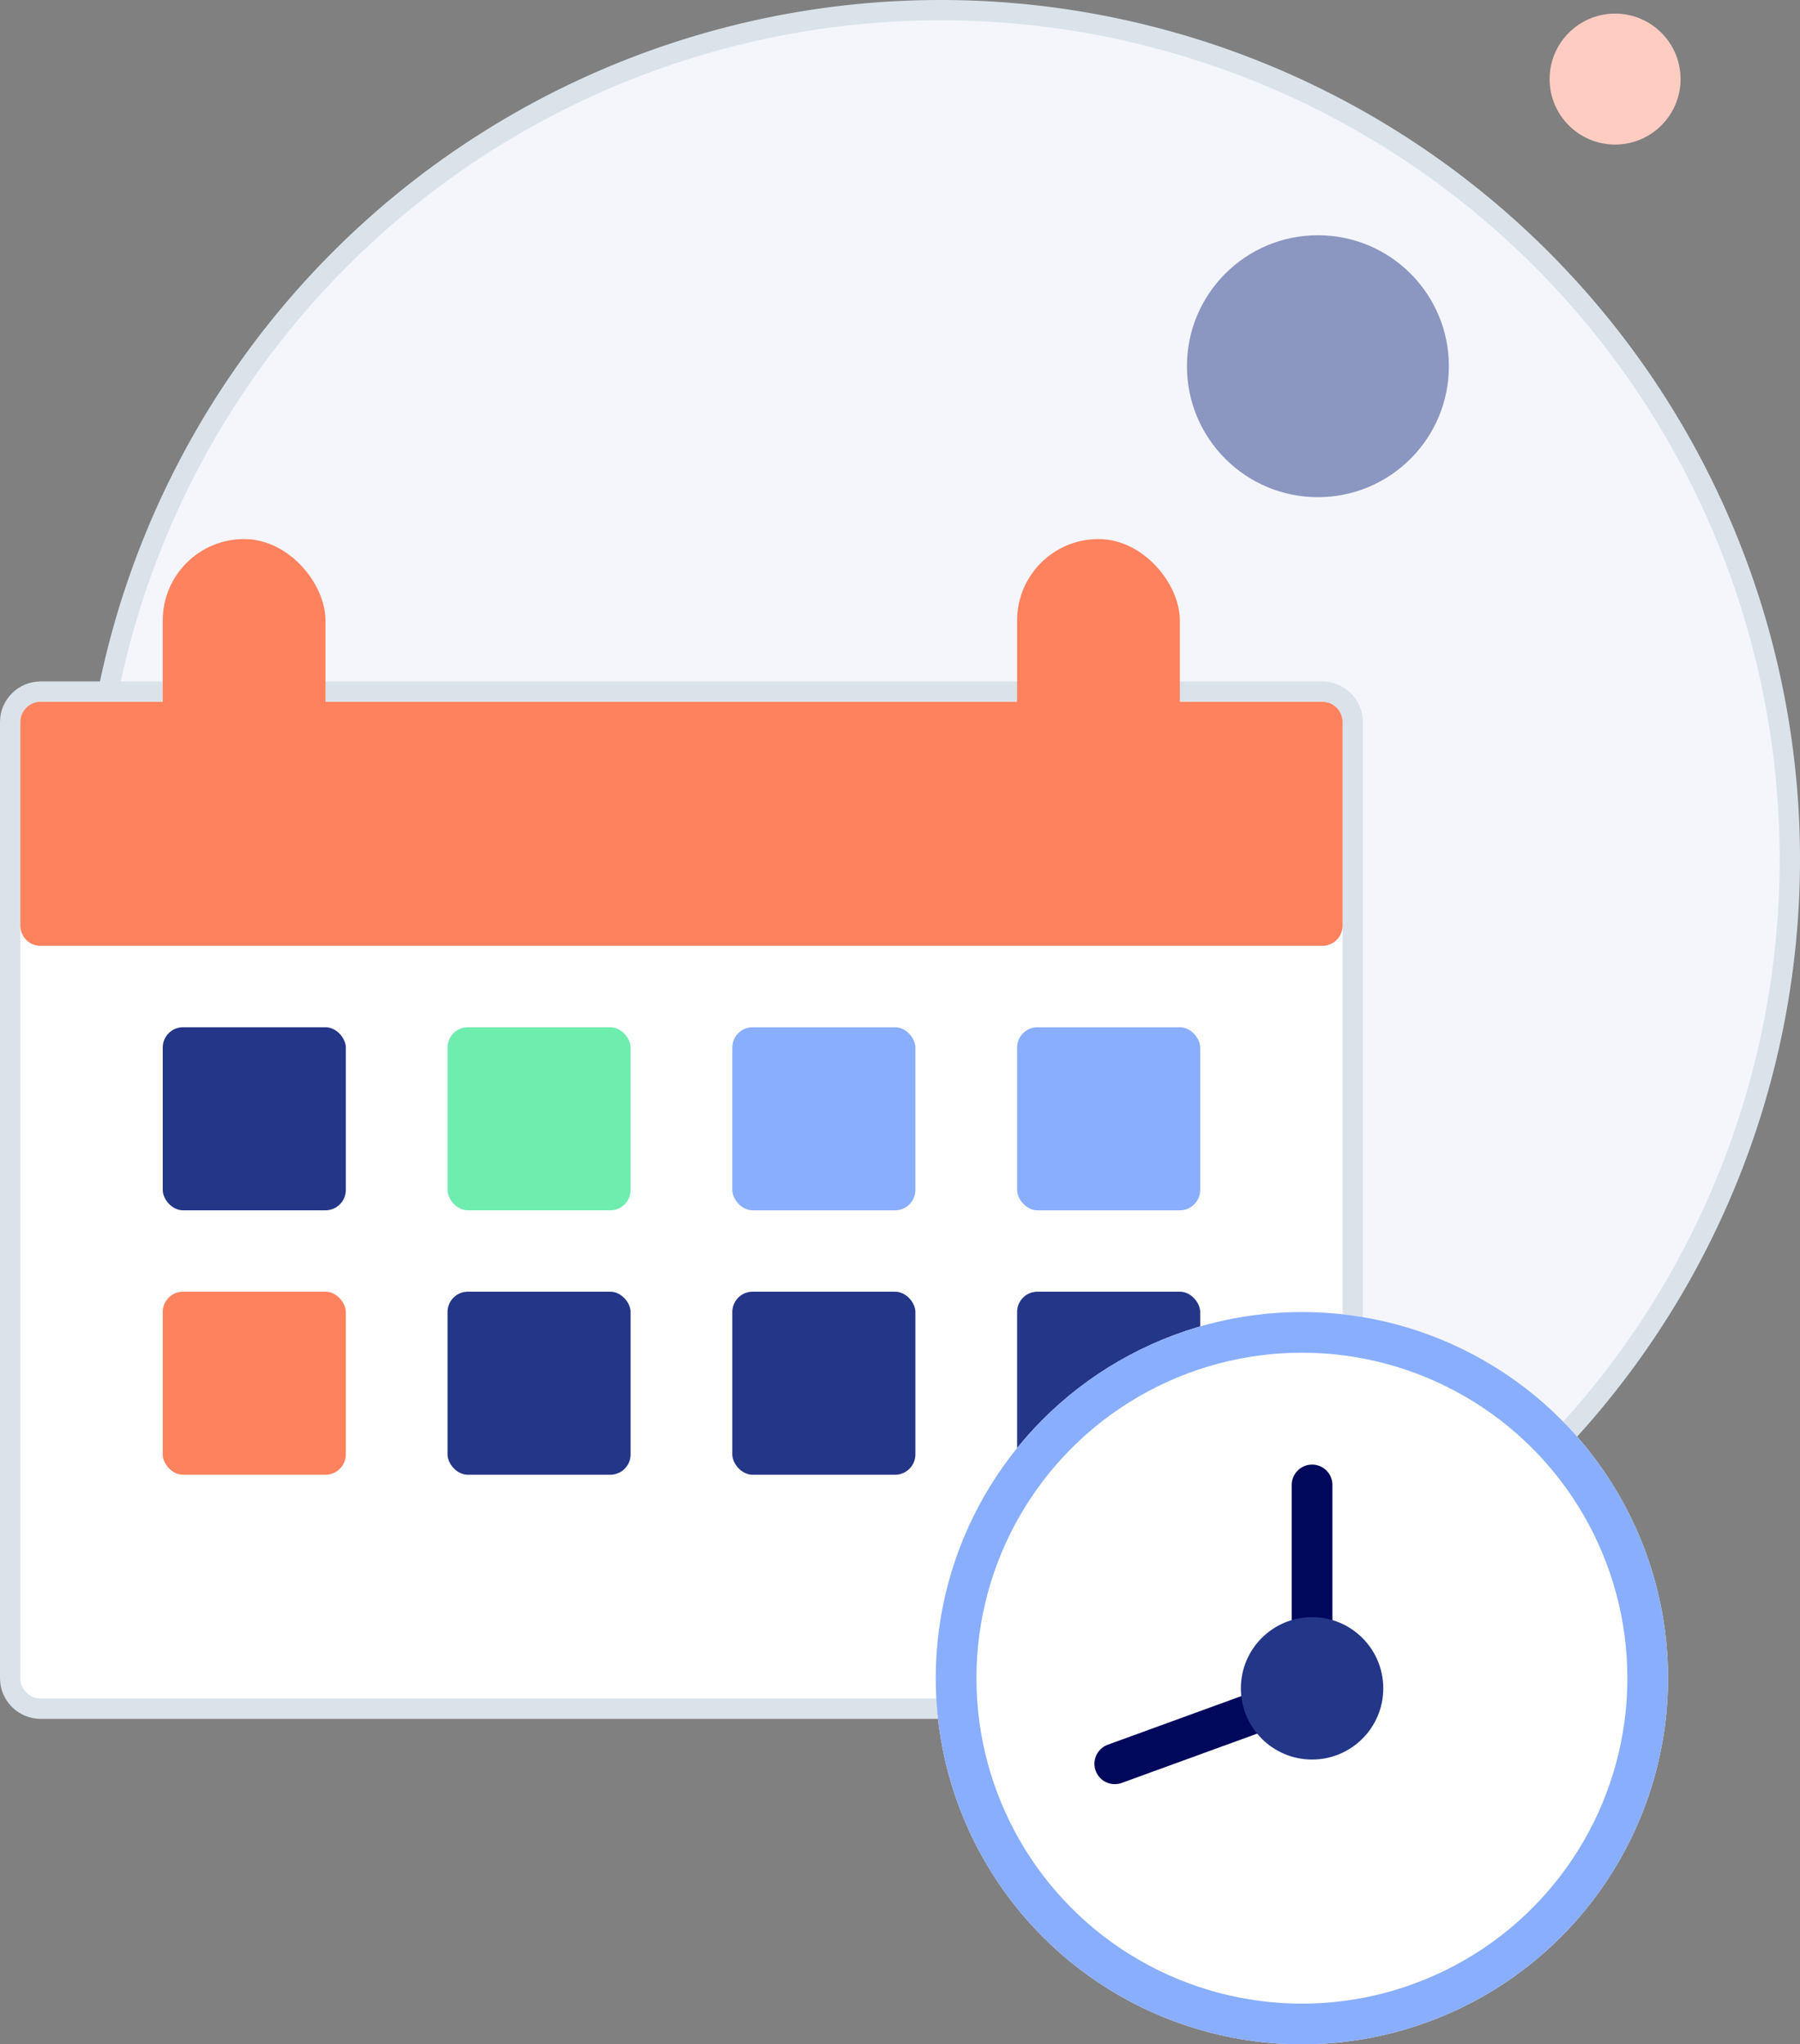 <svg xmlns="http://www.w3.org/2000/svg" width="88.486" height="100.5" viewBox="0 0 88.486 100.5"><rect x="0" y="0" width="88.486" height="100.5" fill="#808080" stroke="none"/><g transform="translate(-3836 1922.5)"><g transform="translate(-351 -935)"><path d="M853.237,446.444A41.743,41.743,0,1,1,811.494,404.7a41.743,41.743,0,0,1,41.743,41.744Z" transform="translate(3421.749 -1391.7)" fill="#f5f6fb" stroke="#dbe3ea" stroke-miterlimit="10" stroke-width="1"/><ellipse cx="3.219" cy="3.219" rx="3.219" ry="3.219" transform="translate(4263.177 -986.831)" fill="#ffccc2"/><ellipse cx="6.438" cy="6.438" rx="6.438" ry="6.438" transform="translate(4245.349 -975.935)" fill="#233688" opacity="0.5" style="isolation:isolate"/></g><g transform="translate(-96 11)"><g transform="translate(3932 -1900)" fill="#fff"><path d="M 65 50.5 L 2 50.5 C 1.173 50.5 0.5 49.827 0.5 49 L 0.5 2 C 0.5 1.173 1.173 0.5 2 0.5 L 65 0.5 C 65.827 0.5 66.5 1.173 66.5 2 L 66.5 49 C 66.5 49.827 65.827 50.5 65 50.5 Z" stroke="none"/><path d="M 2 1 C 1.449 1 1 1.449 1 2 L 1 49 C 1 49.551 1.449 50 2 50 L 65 50 C 65.551 50 66 49.551 66 49 L 66 2 C 66 1.449 65.551 1 65 1 L 2 1 M 2 0 L 65 0 C 66.105 0 67 0.895 67 2 L 67 49 C 67 50.105 66.105 51 65 51 L 2 51 C 0.895 51 0 50.105 0 49 L 0 2 C 0 0.895 0.895 0 2 0 Z" stroke="none" fill="#dbe3ea"/></g><path d="M1,0H64a1,1,0,0,1,1,1V11a1,1,0,0,1-1,1H1a1,1,0,0,1-1-1V1A1,1,0,0,1,1,0Z" transform="translate(3933 -1899)" fill="#ff825e"/><rect width="8" height="14" rx="4" transform="translate(3940 -1907)" fill="#ff825e"/><rect width="8" height="14" rx="4" transform="translate(3982 -1907)" fill="#ff825e"/><rect width="9" height="9" rx="1" transform="translate(3940 -1883)" fill="#233688"/><rect width="9" height="9" rx="1" transform="translate(3940 -1870)" fill="#ff825e"/><rect width="9" height="9" rx="1" transform="translate(3954 -1883)" fill="#6fedae"/><rect width="9" height="9" rx="1" transform="translate(3954 -1870)" fill="#233688"/><rect width="9" height="9" rx="1" transform="translate(3968 -1883)" fill="#89aefd"/><rect width="9" height="9" rx="1" transform="translate(3968 -1870)" fill="#233688"/><rect width="9" height="9" rx="1" transform="translate(3982 -1883)" fill="#89aefd"/><rect width="9" height="9" rx="1" transform="translate(3982 -1870)" fill="#233688"/><g transform="translate(3978 -1869)" fill="#fff" stroke="#89aefd" stroke-width="2"><circle cx="18" cy="18" r="18" stroke="none"/><circle cx="18" cy="18" r="17" fill="none"/></g><g transform="translate(-38 -3)"><line y2="10" transform="translate(4034.5 -1857.5)" fill="none" stroke="#00085b" stroke-linecap="round" stroke-width="2"/><line y2="10" transform="translate(4034.198 -1847.21) rotate(70)" fill="none" stroke="#00085b" stroke-linecap="round" stroke-width="2"/><circle cx="3.5" cy="3.5" r="3.5" transform="translate(4031 -1851)" fill="#233688"/></g></g></g></svg>